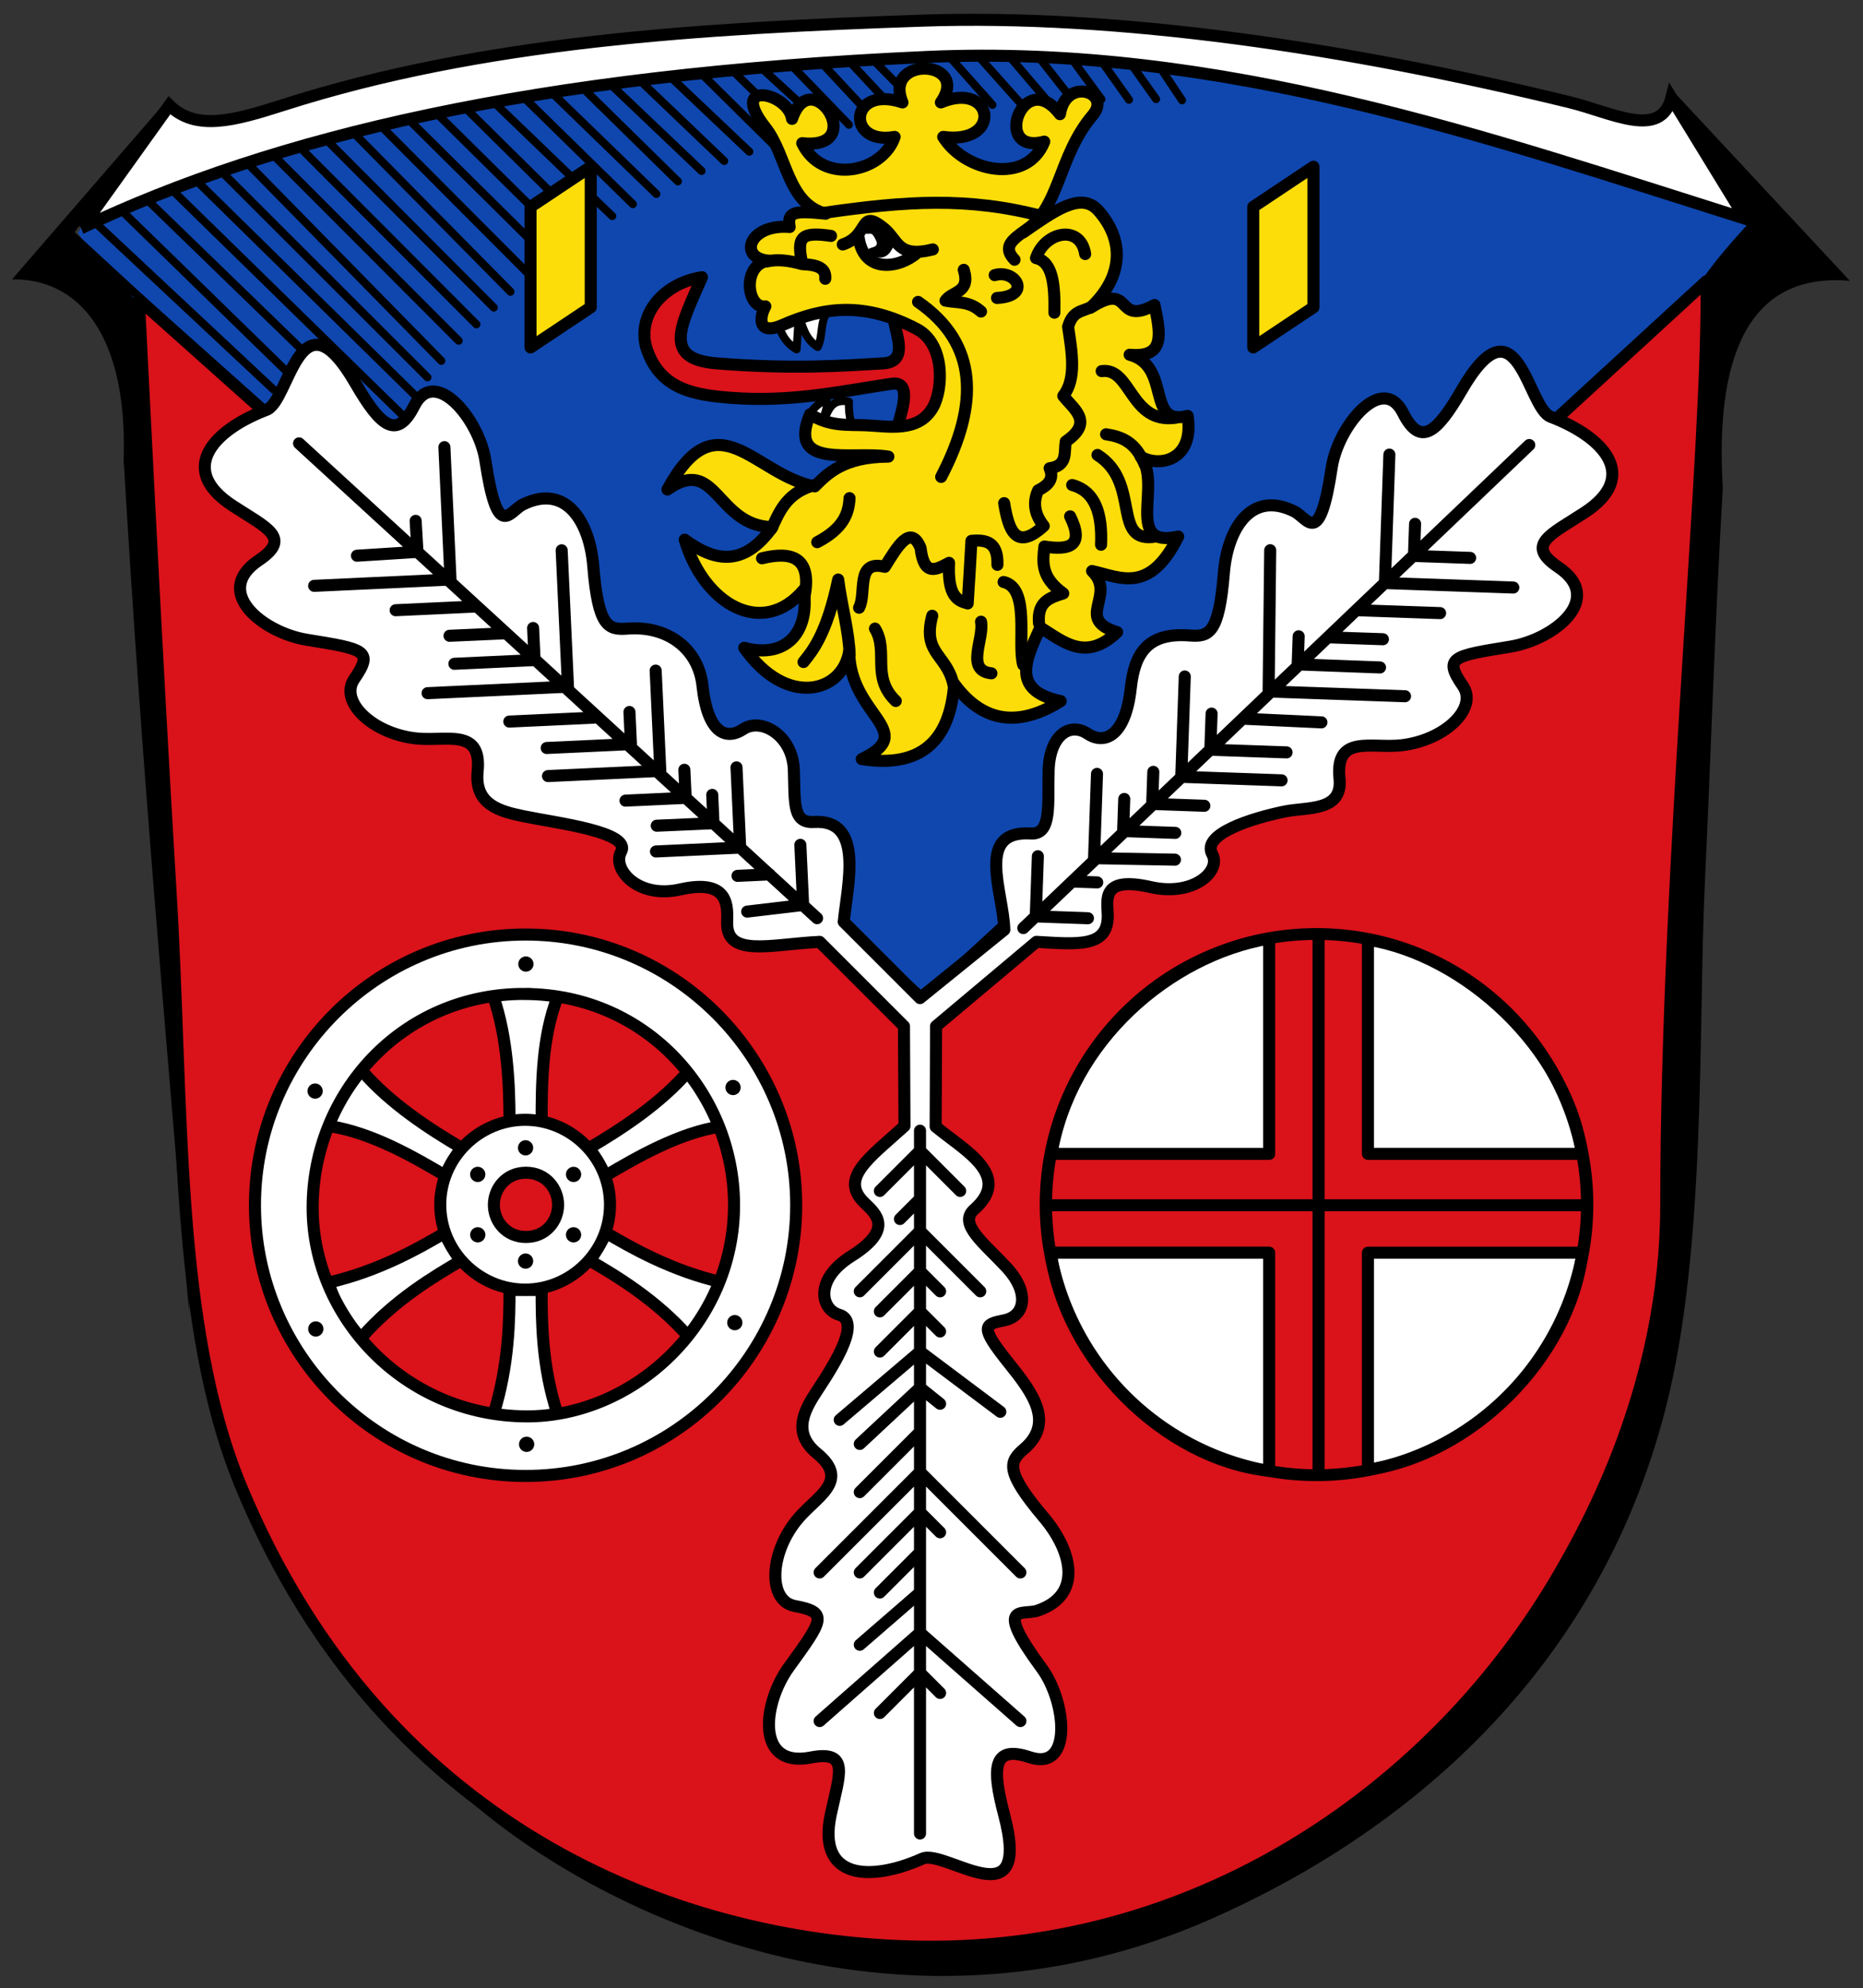 <svg xmlns="http://www.w3.org/2000/svg" height="495" width="464"><rect width="100%" height="100%" fill="#333333" stroke="none"/><path d="m 357.51 29.532 l 78.67 26.18 c -39.795 52.901 -13.06 129.64 -15.886 193.57 h -376.24 l -8.465 -167.13 l -16.187 -24.17 l 13.884 -21.239 c 19.652 -3.176 157.03 -23.842 177.54 -21.583 20.506 -3.811 101.8 0.827 146.68 14.37 z" fill="#0f47af"/><path d="m 20.33 56.746 l 21.851 -30.515 c 6.587 6.477 16.13 3.826 28.354 -0.087 49.661 -15.895 104.12 -19.13 159.26 -21.01 48.59 -1.657 105.26 6.654 161.24 20.344 10.341 2.529 22.577 9.308 25.24 -1.13 l 18.46 30.14 c -63.93 -20.16 -130.25 -43.595 -203.81 -40.31 -98.25 4.387 -162.55 19.829 -210.6 42.57 z" fill="#fff" stroke="#000" stroke-width="3"/><path d="m 3 69.56 l 38.828 -44.867 l -23.583 33.616 c 19.1 15.473 22 27.914 22.804 46.667 2.01 76.73 5.04 151.06 6.03 221.68 -6.842 -82.07 -11.588 -133.43 -16.287 -212.12 1.042 -30.724 -10.901 -45.23 -27.79 -44.976 z"/><path d="m 416.29 22.23 l 44.44 47.698 c -26.327 -2.315 -33.515 20.712 -31.645 51.612 -1.926 32.23 -2.925 65.62 -4.472 98.32 -1.709 36.14 0.473 91.1 -9.844 131.11 -17.09 66.27 -65.31 105.81 -113.4 126.96 -74.853 32.922 -147.95 1.806 -184.22 -29.385 43.956 28.12 88.76 41.846 134.49 34.659 51.52 -8.096 94.28 -30.761 132.23 -83.63 25.18 -35.08 28.714 -89.49 30.14 -149.19 l 3.767 -157.85 c -0.721 -13.01 2.303 -20.12 17.248 -36.38 z"/><g stroke="#000"><g stroke-linejoin="round" stroke-linecap="round"><path d="m 425 70 c 0.848 38.835 -10 145.4 -10 230 0 45 -19.807 80.02 -26.584 91.71 -30.23 52.17 -88.3 93.96 -159 93 c -57.15 -0.778 -133.07 -26.879 -169.42 -114.71 -16.646 -40.23 -14.273 -94.91 -17.523 -148.02 -3.434 -56.11 -7.884 -147.39 -7.884 -147.39 l 195.41 174.41 z" fill="#da121a" stroke-width="3"/><path d="m 174.54 18.17 l 17.966 17.748 m -24.824 -16.11 l 18.953 17.96 m -4.084 -20.11 l 8.281 8.146 m -30.922 -5.263 l 20.459 19.544 m 71.28 -25.781 l 9.142 10.723 m 6.315 -0.144 l -8.136 -10.352 m 15.358 10.191 l -7.223 -9.846 m 22.1 2.296 l 5.19 7.792 m -6.459 -0.287 l -5.6 -7.876 m -1.148 8.04 l -6.74 -9.5 m -19.807 10.908 l -10.759 -12.05 m 3.301 11.913 l -10.08 -11.296 m -12.344 7.464 l -6.929 -7.03 m 1.866 8.755 l -8.132 -8.711 m 3.588 11.626 l -10.468 -11.215 m 6.746 15.358 l -14.234 -14.741 m 9.186 15.932 l -16.727 -15.338 m -37.627 4.049 l 22.712 21.604 m -51.709 -17.1 l 29.462 28.337 m -64.09 -20.416 l 38.738 39.25 m -51.44 -34.937 l 42.959 43.06 m -56.37 -39.447 l 47.629 48.53 m -73.04 -39.893 l 37.694 36.54 m -25.702 -41.56 l 54.56 53.57 m -85.84 -40.27 l 21.413 19.709 m -15.2 -22.426 l 44.33 41.48 m -37.613 -44.34 l 40.552 39.525 m -27.829 -44.515 l 56.683 55.4 m -44.697 -60.29 l 51.23 51.17 m -37.82 -54.788 l 45.6 45.685 m -32.19 -49.3 l 40.929 41.03 m -27.72 -44.833 l 36.87 36.971 m -30.11 -38.724 l 30.475 30.18 m -23.718 -31.931 l 23.574 23.278 m -16.381 -24.595 l 25.603 25.307 m -10.76 -27.644 l 26.815 26.25 m -12.11 -28.57 l 23.325 22.902 m -30.874 -21.595 l 25.509 24.723" fill="none" stroke-width="2"/><g stroke-width="3"><path d="m 233.13 255.51 l 25 -21 c 10.513 0.618 17.94 1.399 17.766 -6.695 -0.082 -3.796 -1.724 -9.759 10.732 -6.932 10.65 2.417 17.59 -4.03 15.29 -8.206 -2.728 -4.949 9.685 -8.891 17.932 -10.595 5.756 -1.19 14.607 0.068 13.766 -8.254 -1.118 -11.06 7.924 -7.373 15.521 -8.273 10.852 -1.286 19.01 -9.264 15.201 -14.78 -4.876 -7.07 -2.613 -7.43 11.777 -9.758 10.934 -1.768 23.716 -11.931 12.03 -19.778 -8.397 -5.638 -1.953 -8.099 6.505 -13.619 13.751 -8.974 4.933 -18.754 -8.464 -23.858 -5.791 -2.206 -8.216 -30.663 -22.16 -6.578 -6.184 10.677 -10.292 14.199 -14.605 5.614 -5.089 -10.127 -16.195 3.324 -17.735 13.588 -3.052 20.347 -5.888 12.655 -9.338 10.95 -10.951 -5.412 -16.664 4.681 -17.522 15.263 -1.24 15.307 -3.746 15.996 -8.546 15.631 -10.131 -0.77 -13.676 4.02 -14.645 13.07 -1.27 11.859 -6.449 14.245 -10.726 11.405 -4.506 -2.992 -9.451 0.415 -9.733 9 -0.272 8.269 0.924 16.16 -4.434 15.829 -13.959 -0.862 -6.839 14.471 -6.606 23.982 l -21 17 l -19 -19 c 0.995 -9.481 5.068 -25.623 -7.412 -24.852 -5.358 0.331 -4.736 -4.689 -5.01 -12.959 -0.282 -8.584 -8.097 -13.14 -12.604 -10.148 -4.277 2.84 -8.881 1.028 -10.152 -10.831 -0.969 -9.04 -8.533 -14.984 -18.664 -14.213 -4.8 0.365 -7.305 -0.323 -8.546 -15.631 -0.857 -10.582 -6.571 -20.675 -17.522 -15.263 -3.45 1.705 -6.286 9.398 -9.338 -10.95 -1.54 -10.264 -12.646 -23.715 -17.735 -13.588 -4.314 8.585 -8.422 5.063 -14.605 -5.614 -13.948 -24.08 -16.373 4.372 -22.16 6.578 -13.396 5.104 -22.22 14.884 -8.464 23.858 8.458 5.52 14.902 7.981 6.505 13.619 -11.688 7.848 1.093 18.01 12.03 19.778 14.39 2.327 16.653 2.692 11.777 9.758 -3.807 5.517 4.349 13.495 15.201 14.78 7.598 0.9 16.639 -2.789 15.521 8.273 -0.841 8.322 5.714 9.935 11.47 11.125 8.247 1.704 26.975 3.924 24.25 8.873 -2.301 4.174 4.066 11.772 14.716 9.355 12.456 -2.827 11.791 4.426 11.709 8.221 -0.19 8.806 11.05 5.398 23.04 4.832 l 21 21 l 0.126 24.87 c -8.808 7.969 -16.313 12.989 -9.949 19.12 2.735 2.633 7.513 6.491 -3.311 13.272 -9.254 5.798 -7.59 13.241 -3.02 14.577 5.424 1.584 -0.591 11.51 -5.235 18.535 -3.241 4.903 -6.75 10.67 -0.284 15.976 8.595 7.05 -0.417 10.815 -5.168 16.812 -6.786 8.565 -6.941 19.974 -0.351 21.2 8.44 1.569 7.093 3.424 -1.466 15.224 -6.504 8.966 -8.397 25.18 5.424 22.504 9.929 -1.926 7.097 4.363 4.994 14.242 -3.419 16.06 9.731 16.773 22.827 10.943 5.662 -2.521 27.452 15.941 20.352 -10.97 -3.148 -11.931 -2.72 -17.324 6.394 -14.281 10.75 3.589 9.136 -13.779 2.988 -22.14 -12.188 -16.576 -4.752 -13.12 -1.104 -14.348 11.58 -3.888 8.511 -15.07 1.656 -23.18 -9.917 -11.726 -8.627 -13.981 -4.967 -17.11 7.725 -6.599 1.99 -14.13 -3.701 -21.23 -7.464 -9.303 -6.3 -9.777 -1.265 -10.781 5.305 -1.058 6.407 -6.96 0.552 -13.245 -5.64 -6.05 -12.05 -10.804 -8.02 -14.348 9.613 -8.451 -2.297 -14.63 -9.58 -20.638 l 0.105 -25" fill="#fff"/><path d="m 174.83 69.02 c -5.268 12.1 -10.04 20.376 3.707 21.462 19.16 1.514 31.507 0.56 41.36 0 6.548 -0.372 3.175 -7.252 2.732 -10.955 14.595 1.667 19.16 25.852 0.854 26.903 1.271 -4.545 3.684 -11.646 -1.44 -10.875 -12.826 1.931 -25.01 4.624 -39.803 3.512 -9.286 -0.698 -17.659 -2.101 -21.07 -11.902 -2.82 -8.099 3.41 -16.51 13.658 -18.15 z" fill="#da121a"/></g><g fill="#fff" stroke-width="2"><path d="m 193.14 79.969 c 1.522 2.369 1.751 4.897 5.26 7.02 l 0.553 -8.258 c 1.046 2.468 1.342 5.453 4.697 7.667 1.837 -3.553 -0.295 -8.786 5.473 -10.877"/><path d="m 200.75 105.03 c 1.665 -3.936 3.33 -4.44 4.994 -5.694 0.662 1.474 -0.304 3.957 -1.246 6.118 1.848 -1.802 1.525 -6.457 6.942 -5.453 -0.148 3.336 0.598 7.898 3.162 7.398"/></g><g stroke-width="3"><g fill="#fcdd09"><path d="m 214.63 189.01 c 14.587 2.264 21.962 -4.347 23.02 -18.731 7.984 10.913 17.516 9.938 26.535 4.292 -12.711 -2.67 -8.541 -10.615 -5.073 -18.341 5.805 3.618 11.373 8.582 19.12 1.171 -10.776 -3.298 0.022 -9.152 -6.244 -15.219 7.154 1.606 14.308 5.772 21.462 -8.585 -13.621 3.053 -3.869 -13.13 -9.365 -19.901 4.787 2.795 13.44 0.877 11.707 -10.146 -10.468 2.735 -3.939 -12.436 -14.438 -15.219 8.754 0.786 7.777 -4.893 6.185 -12.384 -10.136 5.495 -5.129 -6.205 -15.941 0.677 8.545 -8.06 8.223 -17.13 1.951 -24.19 -4.319 -4.863 -11.04 0.158 -18.731 5.463 9.356 -5.995 8.529 -18.907 17.365 -29.27 4.763 -5.584 -6.691 -9.646 -8.195 -0.195 -9.193 -12.07 -17.06 10.324 -3.902 6.829 -4.273 10.838 -19.758 7.552 -25.17 -1.171 14.917 2.039 12.573 -14.1 -0.585 -8.585 7.562 -10.695 -14.51 -11.763 -9.561 0 -13.413 -4.484 -14.09 10.793 -1.951 8.585 -3.063 9.02 -18.04 11.961 -23.02 1.561 16.608 1.82 2.303 -20.296 -2.536 -6.05 -0.958 -6.603 -16.07 -9.789 -6.634 2.146 5.417 6.852 5.403 18.921 15.02 21.462 -7.583 -0.77 -9.683 -0.577 -8.975 3.317 -10.294 -0.859 -12.932 7.912 -5.073 8.39 -6.873 0.583 -5.736 12.05 -0.98 11.36 -1.497 2.635 -2.02 7.426 4.296 4.64 10.352 -4.566 20.397 -5.771 33.364 0.976 7.151 3.721 6.629 15 4.097 19.511 -3.595 6.4 -11.15 4.71 -16.78 4.488 -4.654 -0.184 -8.8 0.355 -13.853 -2.732 -5.786 13.82 10.555 9.08 19.511 10.536 -11.257 0.055 -15.214 4.311 -18.341 7.414 -15.02 -2.782 -24.21 -22.19 -36.681 0.78 12.293 -8.7 12.07 9.09 26.15 9.365 -7.284 10.15 -14.568 8.479 -21.853 3.122 4.762 16.09 19.373 24.643 29.657 12.487 1.529 10.696 -4.565 17.23 -14.829 14.438 10.516 15.01 24.566 11.169 26.15 0.78 -0.026 16.03 17.582 20.03 3.122 26.925 z"/><path d="m 132.13 51.51 v 35 l 15 -10 v -35 z"/><path d="m 312.13 51.51 v 35 l 15 -10 v -35 z"/></g><g fill="#fff"><path d="m 122.9 248.2 c 5.065 -1.716 10.395 -2.067 16 0 -3.958 10 -4 22 -4 31 h -8 c 0 -9 -0.5 -20.835 -4 -31 z"/><path d="m 90.14 266.59 c -4.045 3.498 -7.05 7.916 -8.105 13.795 10.628 1.654 20.995 7.696 28.755 12.255 l 4.052 -6.898 c -7.76 -4.559 -17.711 -10.985 -24.702 -19.15 z"/><path d="m 122.9 352.2 c 5.31 1.38 10.69 1.327 16 0 -4.04 -12.02 -4 -24 -4 -31 h -8 c 0 7 -0.101 18.712 -4 31 z"/><path d="m 179.81 319.28 c -1.5 5.277 -4.271 9.889 -8.105 13.795 -8.316 -9.572 -18.667 -15.606 -24.702 -19.15 l 4.052 -6.898 c 6.04 3.546 16.185 9.392 28.755 12.255 z"/><path d="m 171.51 266.66 c 4.045 3.498 7.05 7.916 8.105 13.795 -10.628 1.654 -20.995 7.696 -28.755 12.255 l -4.052 -6.898 c 7.76 -4.559 17.711 -10.985 24.702 -19.15 z"/><path d="m 81.84 319.34 c 1.5 5.277 4.271 9.889 8.105 13.795 8.316 -9.572 18.667 -15.606 24.702 -19.15 l -4.052 -6.898 c -6.04 3.546 -16.185 9.392 -28.755 12.255 z"/></g></g></g><g fill="#fff" color="#000" stroke-width="3"><path d="m 130.9 232.69 c -37.34 0 -67.4 30.479 -67.4 67.39 0 36.909 30.06 67.42 67.4 67.42 37.34 0 67.4 -30.507 67.4 -67.42 0 -36.909 -30.06 -67.39 -67.4 -67.39 z m -0.159 14.797 c 30.595 0.159 51.937 25.01 52.08 52.27 0.159 30.12 -25.295 53.05 -51.765 52.908 -30.28 -0.159 -53.19 -24.692 -53.19 -51.956 0 -28.533 22.28 -53.38 52.875 -53.23 z"/><path d="m 130.79 278.82 c -11.445 0 -21.14 9.408 -21.14 21.14 0 11.732 9.695 21.14 21.14 21.14 11.445 0 21.14 -9.408 21.14 -21.14 0 -11.731 -9.695 -21.14 -21.14 -21.14 z m 0.211 13.178 c 5 0 8 4 8 8 0 4 -3 8 -8 8 -5 0 -8 -4 -8 -8 0 -4 3 -8 8 -8 z"/></g></g><path d="m 80.38 271.67 c 0 1.049 -0.851 1.9 -1.9 1.9 -1.049 0 -1.9 -0.851 -1.9 -1.9 0 -1.049 0.851 -1.9 1.9 -1.9 1.049 0 1.9 0.851 1.9 1.9 z"/><path d="m 132.88 240.04 c 0 1.049 -0.851 1.9 -1.9 1.9 -1.049 0 -1.9 -0.851 -1.9 -1.9 0 -1.049 0.851 -1.9 1.9 -1.9 1.049 0 1.9 0.851 1.9 1.9 z"/><path d="m 184.47 270.78 c 0 1.049 -0.851 1.9 -1.9 1.9 -1.049 0 -1.9 -0.851 -1.9 -1.9 0 -1.049 0.851 -1.9 1.9 -1.9 1.049 0 1.9 0.851 1.9 1.9 z"/><path d="m 184.91 329.33 c 0 1.049 -0.851 1.9 -1.9 1.9 -1.049 0 -1.9 -0.851 -1.9 -1.9 0 -1.049 0.851 -1.9 1.9 -1.9 1.049 0 1.9 0.851 1.9 1.9 z"/><path d="m 133.06 359.62 c 0 1.049 -0.851 1.9 -1.9 1.9 -1.049 0 -1.9 -0.851 -1.9 -1.9 0 -1.049 0.851 -1.9 1.9 -1.9 1.049 0 1.9 0.851 1.9 1.9 z"/><path d="m 80.55 330.9 c 0 1.049 -0.851 1.9 -1.9 1.9 -1.049 0 -1.9 -0.851 -1.9 -1.9 0 -1.049 0.851 -1.9 1.9 -1.9 1.049 0 1.9 0.851 1.9 1.9 z"/><path d="m 132.8 314 c 0 1.049 -0.851 1.9 -1.9 1.9 -1.049 0 -1.9 -0.851 -1.9 -1.9 0 -1.049 0.851 -1.9 1.9 -1.9 1.049 0 1.9 0.851 1.9 1.9 z"/><path d="m 132.8 285.8 c 0 1.049 -0.851 1.9 -1.9 1.9 -1.049 0 -1.9 -0.851 -1.9 -1.9 0 -1.049 0.851 -1.9 1.9 -1.9 1.049 0 1.9 0.851 1.9 1.9 z"/><path d="m 225.43 63.22 c 0 1.685 -4.358 2.94 -7.449 1.637 -3.091 -1.302 -4.262 -4.01 -4.262 -5.699 0 -1.685 2.505 -1.996 5.596 -0.693 3.091 1.302 6.115 3.07 6.115 4.755 z" fill="#fff"/><path d="m 216.01 58.21 c 1.038 0.044 1.097 -0.487 2.149 1.597 1.232 2.44 -2.908 1.342 -1.705 2.977 0.741 1.01 2.678 1.88 4.225 0.944 1.943 -1.176 1.536 -3.526 3.335 -2.759 -1.403 -2.621 -3.806 -3.934 -5.855 -5.083 -1.899 -1.064 -5.262 2.192 -2.149 2.323 z"/><g stroke="#000" stroke-linejoin="round" stroke-linecap="round"><g stroke-width="3"><g fill="none"><path d="m 209.9 60.874 c 6.767 -2.257 3.953 -9.113 10.245 -4.03 3.58 2.891 3.307 7.483 12.19 5.263 m -18.581 -3.845 c 0.854 10.205 10.297 8.563 14.623 4.71 m 15.956 14.602 c -2.95 -2.678 -5.899 -2.118 -8.849 -2.713 1.645 -2.432 6.32 -1.835 4.552 -7.68 m -48.953 -2.095 c 2.549 -0.573 5.33 -0.251 8.621 0.659 m -9.913 73.26 c 7.323 -1.802 12.388 -0.278 10.63 9.271 m -0.296 16.564 c 2.192 -2.727 5.777 -6.923 8.635 -20.539 0.835 6.614 2.706 12.972 2.857 18.902 m 6.306 -6.688 c 3.474 5.722 -1.041 12.02 5.176 18.03 m 21.234 -19.749 c 0.829 4.309 -4.02 12.164 2.593 12.859 m 0.806 -99.15 c 5.221 -1.55 9.417 5.224 0.583 5.683 m 1.632 70.72 c 6.729 1.533 3.368 15.358 4.889 20.61 m 11.686 -36.956 c 3.638 7.392 -0.155 8.497 -6.409 7.519 -0.422 3.807 -0.956 7.61 4.693 11.675 -3.21 1.039 -6.539 1.936 -6.03 7.444 m -30.12 -80.03 c 15.06 10.418 15.16 25.511 5.75 43.575 m 39.971 -26.34 c 7.374 -1.01 7.122 13.208 18.432 11.609 m -17.328 4.119 c 3.746 0.582 7.308 1.806 9.602 7.47 m -52.899 37.71 c -2.636 10.05 4.268 9.493 5.504 18.403 m 12.403 -46.44 c 1.118 6.782 2.943 11.971 9.867 5.689 -2.351 -2.956 -2.733 -5.911 -1.406 -8.867 2.468 -1.233 4.057 -2.818 2.869 -5.514 4.56 -0.602 3.581 -3.974 4.01 -6.64 7.05 -4.824 2.136 -7.939 -0.616 -11.362 3.322 -4.244 2.17 -10.779 1.205 -17.218 1.409 -4.872 4.332 -3.368 7.204 -5.902 m 0.115 37.823 c 11 6.905 3.312 22.363 14.658 20.284 m -20.957 -12.802 c 5.784 1.567 7.51 7.193 7.186 14.869 m -11.623 -57.778 c 0.128 -6.735 -0.343 -12.671 -4.575 -13.593 2.217 -6.67 11.1 -8.453 12.245 -1.011 m -64.872 -10.283 c 20.13 -2.911 35.712 -3.972 54.03 0.827 -3.502 4.437 -11.295 6.176 -6.748 10.876 m -38.721 86.65 c 1.921 -3.61 -0.966 -12.03 6.409 -10.184 3.212 -5.183 6.445 -10.685 8.911 -4.692 0.842 7.317 4.02 5.305 7.09 3.696 -0.389 8.21 2.022 9.42 4.641 10.112 0.312 -4.765 0.623 -10.07 0.935 -15.594 3.599 -0.314 6.652 0.246 6.471 5.983 m -44.885 -5.643 c 6.519 -3.415 7.858 -7.155 8.05 -10.967 m -19.462 7.616 c 1.7 -3.324 3.338 -8.896 10.63 -10.823 m 2.785 -51.41 c 0.33 -3.16 -3.01 -3.51 -5.711 -3.641 -1.45 -6.735 -0.47 -8.138 7.155 -7.04"/><path d="m 261.92 300.1 h 133.26 m -66.779 -66.64 v 133.26 m -142.31 -139.74 l 13.939 -1.645 l -0.692 -14.984 m -15.66 7.731 l 7.991 -0.369 m -28.29 -5.701 l 20.978 -0.969 l -0.922 -19.979 m -19.865 14.531 l 14.13 -0.617 l -0.308 -7.06 m -21.603 1.434 l 14.984 -0.692 l -0.323 -6.993 m -33.964 1.568 l 27.97 -1.291 l -1.153 -24.973 m -27.14 19.272 l 20.978 -0.969 l -0.369 -7.991 m -29.922 2.383 l 20.978 -0.969 m -41.33 -6.1 l 34.963 -1.614 l -1.568 -33.964 m -26.725 28.26 l 19.979 -0.922 l -0.369 -7.991 m -20.819 1.94 l 13.873 -0.618 m -27.29 -5.747 l 19.979 -0.922 m -40.28 -5.148 l 33.964 -1.568 l -1.522 -32.965 m -21.776 27.03 l 15.07 -0.949 l -0.453 -7.734 m 99.98 98.94 l -129.02 -118.23 m 196.48 118.24 l -12.992 -0.454 l 0.524 -14.991 m 14.781 6.52 l -5.996 -0.209 m 25.356 -5.448 l -20.15 -0.374 l 0.733 -20.987 m 19.499 14.69 l -12.992 -0.454 l 0.279 -7.995 m 19.953 1.698 l -12.992 -0.454 l 0.279 -7.995 m 31.946 2.116 l -24.985 -0.873 l 0.873 -24.985 m 25.356 18.897 l -18.988 -0.663 l 0.314 -8.995 m 27.357 2.182 l -19.397 -0.904 m 40.22 -5.599 l -33.979 -1.187 l 0.396 -35.17 m 27.353 29.19 l -20.509 -0.765 l 0.244 -6.996 m 20.987 0.733 l -12.992 -0.454 m 27.23 -6.05 l -19.988 -0.698 m 38.22 -5.669 l -31.98 -1.117 l 1.117 -31.981 m 20.11 25.718 l -13.991 -0.489 l 0.279 -7.995 m -97.57 100.66 l 126.01 -120.28 m -161.74 185.72 l 10 -10 l 10 10 m -15 7 l 5 -5 m -15 23 l 15 -15 l 15 15 m -25 5 l 10 -10 l 5 5 m -15 15 l 10 -10 l 5 5 m -25 22 l 20 -17 l 20 15 m -35 8 l 15 -14 l 5 4 m -20 22 l 15 -15 m -25 35 l 25 -25 l 25 25 m -40 0 l 15 -15 l 5 5 m -15 15 l 10 -10 m -15 23 l 15 -13 m -25 32 l 25 -22 l 25 22 m -35 -2 l 10 -10 l 5 5 m -5 -140 v 175"/></g><g fill="#fff"><path d="m 316.1 233.68 v 53.628 h -54.22 c 4.662 -27.926 29.23 -49.37 54.22 -53.628 z"/><path d="m 340.7 233.97 v 53.33 h 53.33 c -3.847 -26.481 -29.31 -49.49 -53.33 -53.33 z"/><path d="m 316.1 366.22 v -54.32 h -54.41 c 3.502 26.328 27.849 51.41 54.41 54.32 z"/><path d="m 340.7 365.93 v -54.02 h 53.43 c -3.264 26.52 -27.871 50.37 -53.43 54.02 z"/></g></g><path d="m -65.4 323.92 a 68.15 70.914 0 1 1 -136.31 0 68.15 70.914 0 1 1 136.31 0 z" transform="matrix(0.989 0 0 0.95 459.98 -7.791)" fill="none" stroke-width="3.094"/></g><path d="m 143.86 305.85 c 0.888 0.56 1.154 1.733 0.594 2.621 -0.56 0.888 -1.733 1.154 -2.621 0.594 -0.888 -0.56 -1.154 -1.733 -0.594 -2.621 0.56 -0.888 1.733 -1.154 2.621 -0.594 z"/><path d="m 120 290.81 c 0.888 0.56 1.154 1.733 0.594 2.621 -0.56 0.888 -1.733 1.154 -2.621 0.594 -0.888 -0.56 -1.154 -1.733 -0.594 -2.621 0.56 -0.888 1.733 -1.154 2.621 -0.594 z"/><path d="m 117.98 305.85 c -0.888 0.56 -1.154 1.733 -0.594 2.621 0.56 0.888 1.733 1.154 2.621 0.594 0.888 -0.56 1.154 -1.733 0.594 -2.621 -0.56 -0.888 -1.733 -1.154 -2.621 -0.594 z"/><path d="m 141.84 290.81 c -0.888 0.56 -1.154 1.733 -0.594 2.621 0.56 0.888 1.733 1.154 2.621 0.594 0.888 -0.56 1.154 -1.733 0.594 -2.621 -0.56 -0.888 -1.733 -1.154 -2.621 -0.594 z"/></svg>